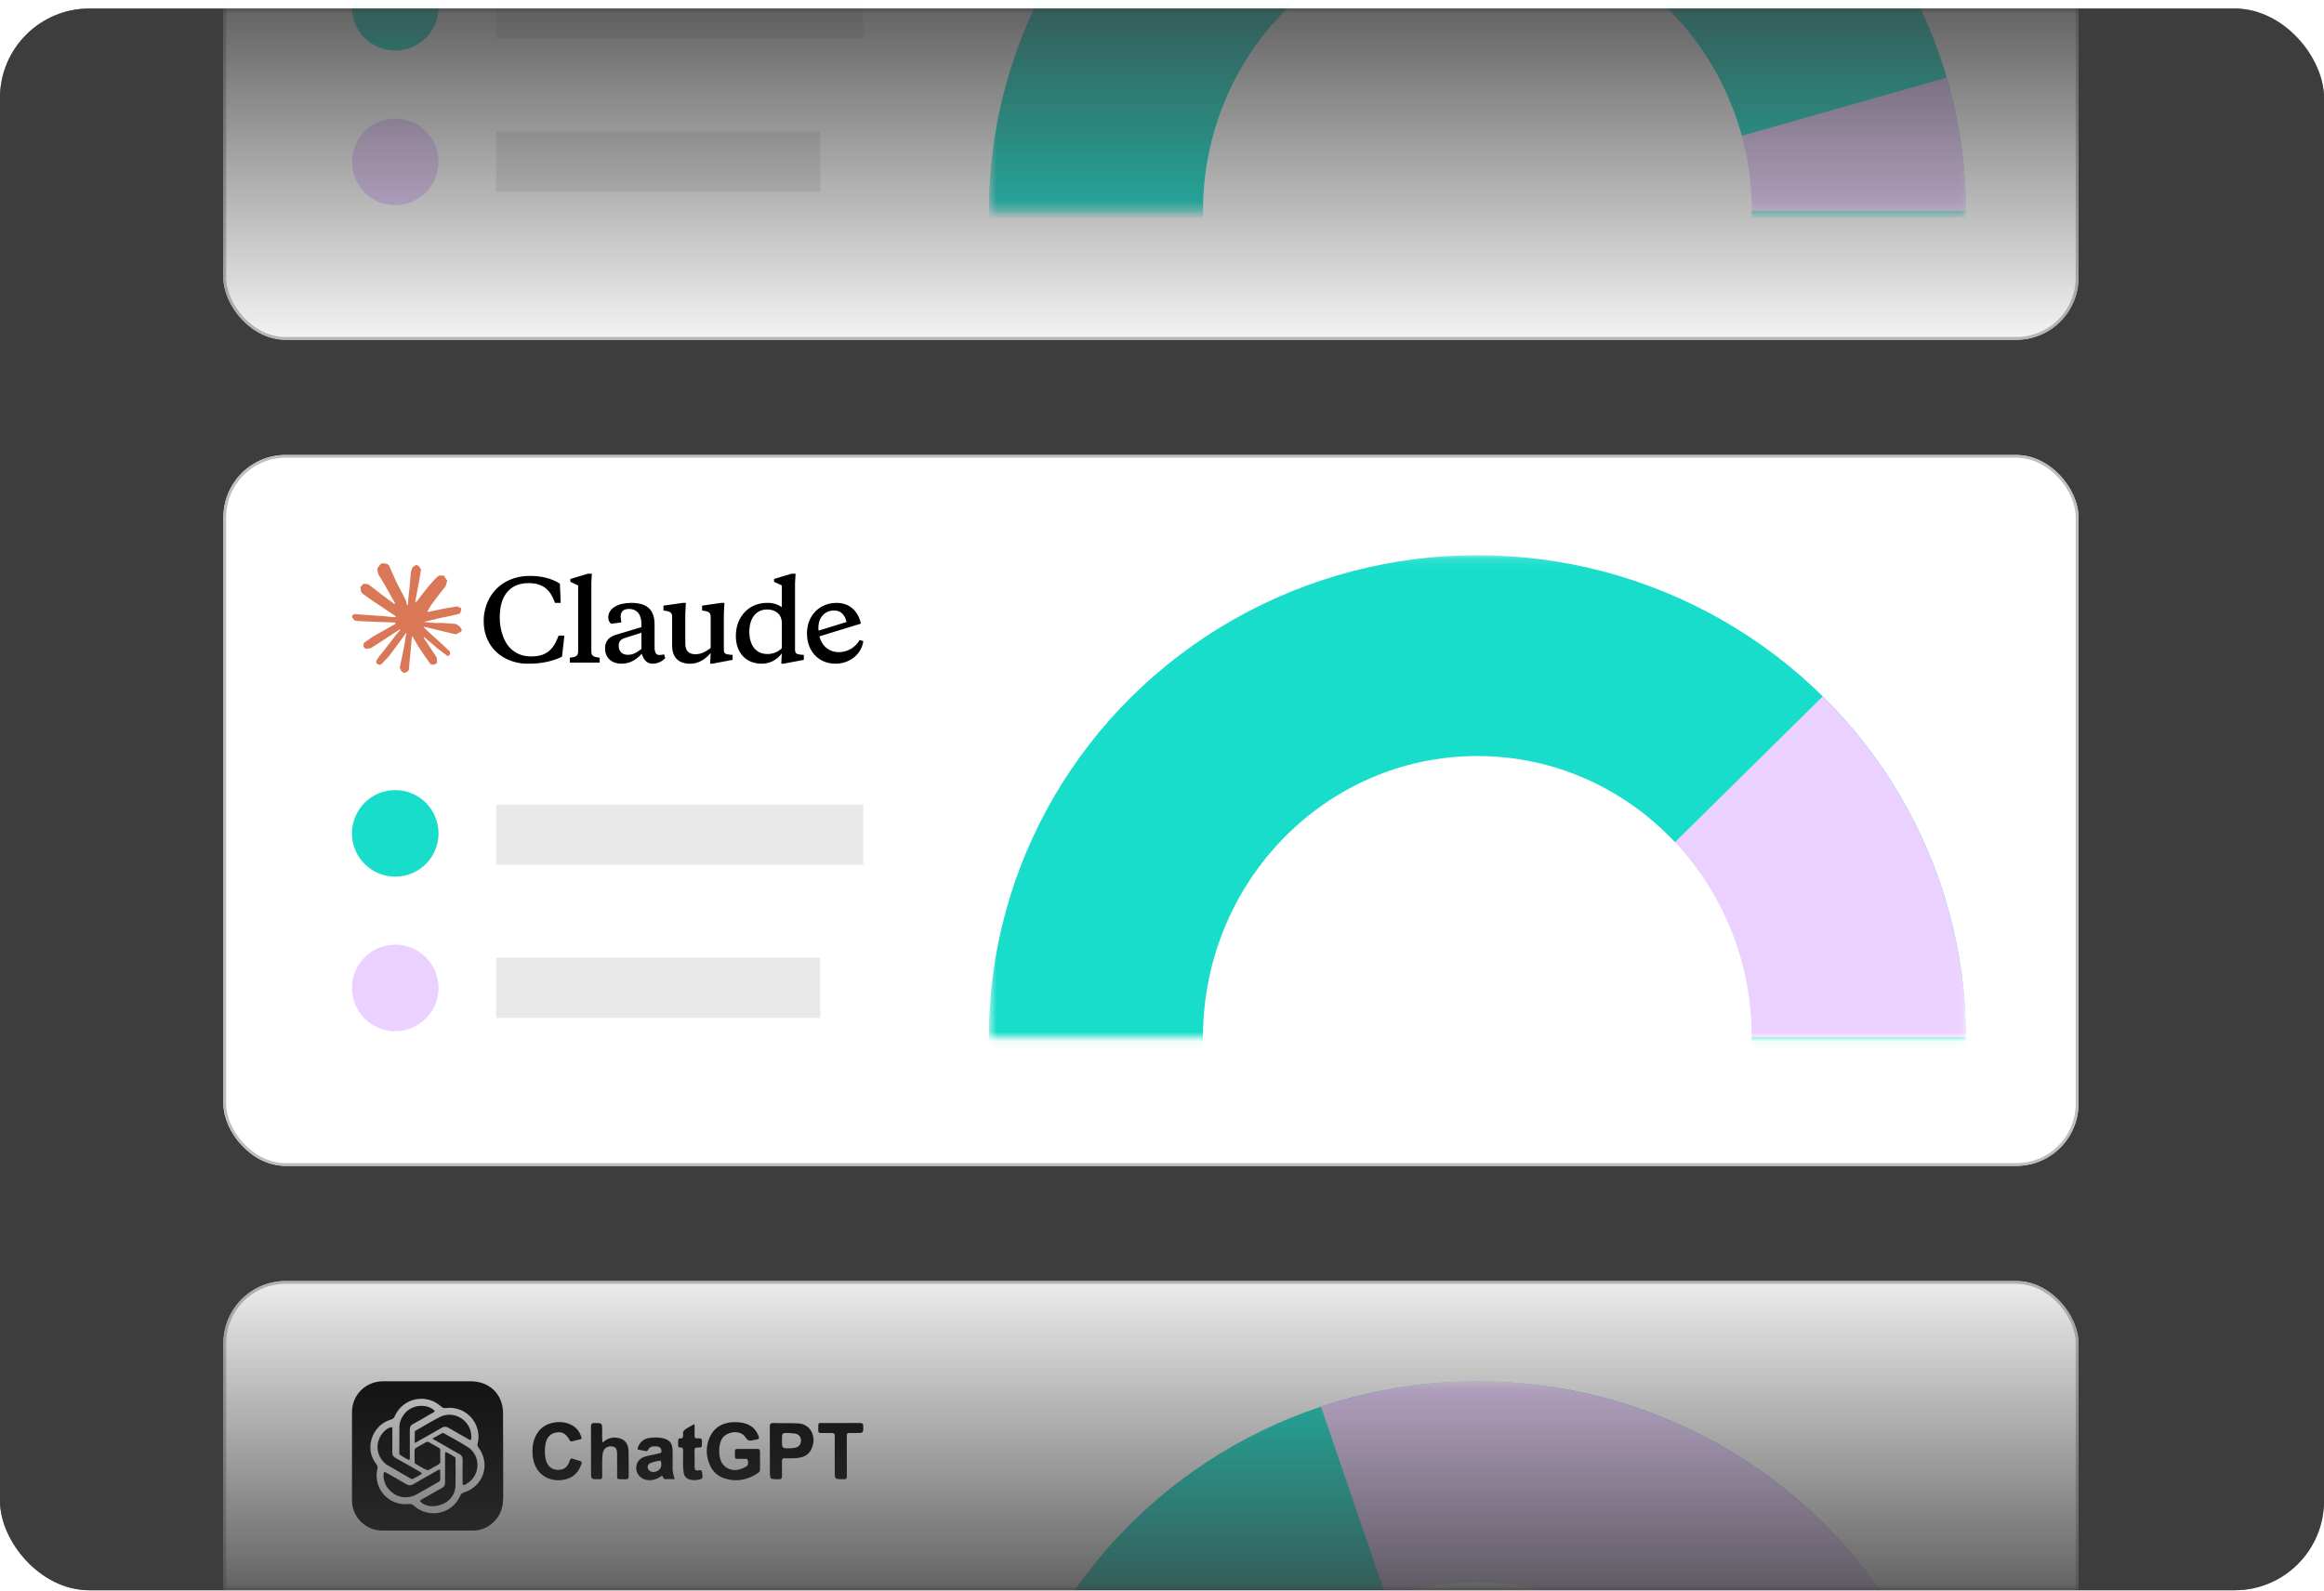 <svg width="260" height="178" viewBox="0 0 260 178" fill="none" xmlns="http://www.w3.org/2000/svg">
<rect y="0.955" width="260" height="177.008" rx="10" fill="#6E6E6E"/>
<rect y="0.955" width="260" height="177.008" rx="10" fill="#3D3D3D"/>
<mask id="mask0_612_4423" style="mask-type:alpha" maskUnits="userSpaceOnUse" x="0" y="0" width="260" height="178">
<rect y="0.955" width="260" height="177.008" rx="10" fill="url(#paint0_linear_612_4423)"/>
</mask>
<g mask="url(#mask0_612_4423)">
<g filter="url(#filter0_d_612_4423)">
<rect x="26.234" y="49.682" width="207.532" height="79.554" rx="6.955" fill="white"/>
<rect x="26.388" y="49.836" width="207.224" height="79.245" rx="6.801" stroke="#BEBEBE" stroke-width="0.309"/>
</g>
<path d="M41.786 71.202L44.202 69.846L44.242 69.728L44.202 69.663H44.084L43.68 69.638L42.299 69.6L41.102 69.551L39.943 69.489L39.651 69.426L39.377 69.066L39.405 68.885L39.651 68.721L40.002 68.752L40.779 68.805L41.945 68.885L42.791 68.935L44.043 69.066H44.242L44.27 68.985L44.202 68.935L44.149 68.885L42.943 68.068L41.637 67.204L40.953 66.706L40.583 66.454L40.397 66.218L40.316 65.702L40.652 65.332L41.102 65.363L41.217 65.394L41.674 65.746L42.651 66.501L43.925 67.44L44.112 67.595L44.186 67.543L44.196 67.505L44.112 67.365L43.419 66.112L42.679 64.838L42.349 64.309L42.262 63.992C42.231 63.862 42.209 63.753 42.209 63.619L42.592 63.1L42.803 63.032L43.313 63.1L43.527 63.286L43.844 64.011L44.357 65.152L45.153 66.703L45.386 67.163L45.511 67.589L45.557 67.72H45.638V67.645L45.703 66.772L45.825 65.699L45.943 64.319L45.983 63.93L46.176 63.464L46.558 63.212L46.857 63.355L47.102 63.706L47.068 63.933L46.922 64.881L46.636 66.367L46.45 67.362H46.558L46.683 67.238L47.186 66.569L48.032 65.512L48.405 65.093L48.84 64.629L49.12 64.409H49.649L50.037 64.987L49.863 65.584L49.319 66.274L48.868 66.859L48.222 67.729L47.818 68.425L47.855 68.481L47.951 68.472L49.412 68.161L50.202 68.018L51.144 67.856L51.57 68.055L51.617 68.257L51.449 68.671L50.441 68.92L49.26 69.156L47.5 69.573L47.479 69.588L47.504 69.619L48.296 69.694L48.635 69.712H49.465L51.01 69.828L51.414 70.095L51.657 70.421L51.617 70.67L50.995 70.987L50.155 70.788L48.197 70.322L47.525 70.154H47.432V70.21L47.992 70.757L49.017 71.683L50.301 72.877L50.367 73.173L50.202 73.406L50.028 73.381L48.899 72.532L48.464 72.15L47.479 71.32H47.413V71.407L47.64 71.739L48.84 73.543L48.903 74.096L48.816 74.276L48.505 74.385L48.163 74.323L47.46 73.337L46.736 72.228L46.151 71.233L46.08 71.273L45.735 74.988L45.573 75.178L45.2 75.321L44.889 75.085L44.724 74.702L44.889 73.947L45.088 72.961L45.25 72.178L45.396 71.205L45.483 70.881L45.477 70.86L45.405 70.869L44.671 71.876L43.555 73.384L42.672 74.329L42.461 74.413L42.094 74.223L42.128 73.885L42.334 73.583L43.555 72.028L44.292 71.065L44.768 70.508L44.765 70.427H44.737L41.491 72.535L40.913 72.61L40.664 72.377L40.695 71.994L40.813 71.87L41.789 71.198L41.786 71.202Z" fill="#D97757"/>
<path d="M59.423 73.462C57.862 73.462 56.796 72.591 56.292 71.251C56.029 70.553 55.9 69.812 55.91 69.066C55.91 66.818 56.917 65.257 59.143 65.257C60.638 65.257 61.562 65.91 62.087 67.468H62.727L62.641 65.32C61.745 64.741 60.626 64.449 59.264 64.449C57.346 64.449 55.714 65.307 54.806 66.855C54.337 67.673 54.099 68.602 54.116 69.545C54.116 71.264 54.927 72.787 56.451 73.633C57.285 74.078 58.22 74.299 59.165 74.273C60.651 74.273 61.829 73.99 62.874 73.496L63.144 71.127H62.491C62.099 72.209 61.633 72.859 60.859 73.204C60.48 73.375 60.001 73.462 59.423 73.462ZM66.153 65.257L66.216 64.2H65.774L63.809 64.791V65.111L64.68 65.516V72.908C64.68 73.412 64.422 73.524 63.747 73.608V74.149H67.089V73.608C66.412 73.524 66.157 73.412 66.157 72.908V65.261L66.153 65.257ZM79.444 74.273H79.702L81.962 73.844V73.291L81.645 73.266C81.116 73.216 80.98 73.107 80.98 72.675V68.733L81.042 67.468H80.684L78.549 67.776V68.317L78.757 68.354C79.335 68.438 79.506 68.6 79.506 69.004V72.517C78.953 72.946 78.424 73.216 77.796 73.216C77.1 73.216 76.668 72.862 76.668 72.035V68.736L76.73 67.471H76.363L74.224 67.779V68.32L74.445 68.357C75.023 68.441 75.194 68.603 75.194 69.007V72.249C75.194 73.623 75.971 74.276 77.209 74.276C78.154 74.276 78.928 73.773 79.509 73.073L79.447 74.276L79.444 74.273ZM73.232 69.899C73.232 68.142 72.3 67.468 70.615 67.468C69.129 67.468 68.05 68.083 68.05 69.103C68.05 69.408 68.159 69.641 68.379 69.803L69.511 69.653C69.461 69.311 69.436 69.103 69.436 69.016C69.436 68.438 69.744 68.146 70.369 68.146C71.292 68.146 71.759 68.795 71.759 69.84V70.182L69.427 70.881C68.65 71.093 68.209 71.276 67.913 71.705C67.757 71.968 67.681 72.27 67.695 72.576C67.695 73.57 68.379 74.273 69.548 74.273C70.394 74.273 71.143 73.891 71.796 73.166C72.029 73.891 72.387 74.273 73.024 74.273C73.54 74.273 74.007 74.065 74.423 73.658L74.299 73.229C74.118 73.278 73.944 73.303 73.761 73.303C73.403 73.303 73.232 73.02 73.232 72.467V69.899ZM70.248 73.278C69.611 73.278 69.216 72.908 69.216 72.259C69.216 71.817 69.424 71.559 69.869 71.41L71.759 70.81V72.626C71.156 73.082 70.801 73.278 70.248 73.278ZM89.927 73.844V73.291L89.607 73.266C89.078 73.216 88.945 73.107 88.945 72.675V65.257L89.007 64.2H88.562L86.597 64.791V65.111L87.468 65.516V67.947C86.978 67.611 86.392 67.443 85.798 67.468C83.846 67.468 82.323 68.954 82.323 71.177C82.323 73.008 83.417 74.273 85.22 74.273C86.153 74.273 86.964 73.819 87.468 73.117L87.406 74.273H87.667L89.927 73.844ZM85.836 68.205C86.768 68.205 87.468 68.746 87.468 69.74V72.538C87.039 72.966 86.454 73.202 85.848 73.191C84.511 73.191 83.834 72.134 83.834 70.723C83.834 69.137 84.608 68.205 85.836 68.205ZM94.705 69.604C94.531 68.783 94.028 68.317 93.328 68.317C92.284 68.317 91.559 69.103 91.559 70.232C91.559 71.901 92.442 72.983 93.869 72.983C94.821 72.973 95.696 72.458 96.166 71.631L96.583 71.743C96.397 73.191 95.085 74.273 93.474 74.273C91.584 74.273 90.281 72.874 90.281 70.885C90.281 68.879 91.696 67.468 93.586 67.468C94.998 67.468 95.992 68.317 96.313 69.79L91.388 71.301V70.636L94.705 69.607V69.604Z" fill="black"/>
<rect x="55.51" y="90.043" width="41.073" height="6.743" fill="#E9E9E9"/>
<rect x="55.51" y="107.175" width="36.262" height="6.743" fill="#E9E9E9"/>
<mask id="mask1_612_4423" style="mask-type:alpha" maskUnits="userSpaceOnUse" x="110" y="62" width="110" height="55">
<rect width="109.3" height="53.94" transform="matrix(1 0 0 -1 110.63 116.073)" fill="white"/>
</mask>
<g mask="url(#mask1_612_4423)">
<ellipse cx="165.28" cy="116.07" rx="54.65" ry="53.94" fill="#17DDCA"/>
<path d="M219.931 116.07C219.931 108.986 218.517 101.972 215.771 95.428C213.024 88.884 208.999 82.937 203.924 77.929L165.28 116.07H219.931Z" fill="#EBD1FF"/>
<ellipse cx="165.281" cy="116.072" rx="30.694" ry="31.465" fill="white"/>
</g>
<circle cx="44.219" cy="93.262" r="4.842" fill="#17DDCA"/>
<circle cx="44.219" cy="110.559" r="4.842" fill="#EBD1FF"/>
<g filter="url(#filter1_d_612_4423)">
<rect x="26.234" y="142.129" width="207.532" height="79.554" rx="6.955" fill="white"/>
<rect x="26.388" y="142.284" width="207.224" height="79.245" rx="6.801" stroke="#BEBEBE" stroke-width="0.309"/>
</g>
<path d="M39.378 163.873C39.378 161.907 39.376 159.972 39.379 158.038C39.382 156.101 40.908 154.581 42.848 154.581C46.128 154.58 49.408 154.581 52.688 154.581C54.764 154.582 56.263 156.038 56.277 158.119C56.3 161.242 56.291 164.364 56.298 167.486C56.3 168.495 56.085 169.427 55.366 170.185C54.707 170.879 53.916 171.279 52.941 171.279C49.535 171.277 46.129 171.28 42.722 171.278C40.911 171.277 39.386 169.754 39.379 167.942C39.374 166.596 39.378 165.25 39.378 163.873ZM41.707 160.663C41.225 161.834 41.376 162.924 42.143 163.925C42.264 164.083 42.248 164.223 42.211 164.395C41.732 166.591 43.495 168.561 45.734 168.318C45.986 168.29 46.141 168.355 46.317 168.513C47.992 170.009 50.623 169.426 51.502 167.364C51.587 167.164 51.718 167.082 51.91 167.02C54.114 166.308 54.906 163.839 53.526 161.981C53.413 161.829 53.385 161.698 53.438 161.518C53.562 161.097 53.562 160.659 53.487 160.236C53.172 158.475 51.553 157.355 49.884 157.573C49.686 157.598 49.528 157.561 49.369 157.416C47.68 155.872 45.064 156.429 44.137 158.529C44.062 158.697 43.966 158.794 43.785 158.847C42.833 159.125 42.15 159.723 41.707 160.663ZM82.867 163.261C82.153 163.258 82.221 163.318 82.221 162.623C82.22 162.151 82.222 162.15 82.683 162.15C83.355 162.149 84.028 162.157 84.7 162.146C84.947 162.142 85.034 162.237 85.03 162.48C85.02 163.131 85.023 163.783 85.029 164.434C85.03 164.609 84.969 164.735 84.825 164.832C83.606 165.65 82.302 165.898 80.903 165.388C80.22 165.139 79.736 164.652 79.436 163.99C78.989 163.003 78.946 161.994 79.337 160.988C79.855 159.66 81.01 159.103 82.377 159.154C82.786 159.169 83.193 159.219 83.58 159.373C84.227 159.631 84.648 160.094 84.878 160.746C84.953 160.959 84.888 161.063 84.67 161.093C84.545 161.109 84.42 161.128 84.299 161.161C83.918 161.266 83.654 161.274 83.389 160.837C82.896 160.023 81.405 160.123 80.818 160.945C80.331 161.629 80.341 163.155 80.838 163.83C81.254 164.395 81.967 164.638 82.695 164.451C82.887 164.402 83.074 164.326 83.254 164.242C83.675 164.044 83.742 163.898 83.671 163.447C83.65 163.317 83.59 163.263 83.465 163.263C83.276 163.263 83.087 163.262 82.867 163.261ZM91.004 161.446C90.774 162.63 90.158 163.14 88.908 163.189C88.53 163.204 88.151 163.205 87.773 163.194C87.552 163.188 87.478 163.273 87.481 163.489C87.49 164.056 87.474 164.624 87.486 165.191C87.492 165.449 87.403 165.539 87.141 165.541C86.131 165.55 86.131 165.558 86.131 164.565C86.13 162.925 86.136 161.286 86.124 159.647C86.121 159.347 86.212 159.237 86.518 159.249C87.441 159.284 88.364 159.243 89.289 159.289C90.258 159.337 91.046 160.064 91.016 161.292C91.015 161.334 91.011 161.376 91.004 161.446ZM88.479 162.078C88.614 162.061 88.749 162.043 88.885 162.026C89.344 161.966 89.621 161.652 89.613 161.198C89.607 160.763 89.329 160.469 88.871 160.418C88.684 160.397 88.496 160.376 88.308 160.37C87.484 160.343 87.484 160.345 87.484 161.157C87.484 162.098 87.484 162.098 88.479 162.078ZM63.873 165.333C62.141 166.163 59.726 165.421 59.578 162.718C59.529 161.808 59.675 160.938 60.249 160.184C61.266 158.848 63.687 158.784 64.669 160.072C64.836 160.291 64.945 160.541 65.042 160.798C65.099 160.949 65.072 161.039 64.908 161.077C64.601 161.149 64.296 161.225 63.989 161.299C63.873 161.327 63.798 161.29 63.735 161.177C63.33 160.442 62.909 160.201 62.241 160.308C61.58 160.414 61.135 160.876 61.018 161.65C60.929 162.243 60.918 162.846 61.083 163.432C61.295 164.185 61.88 164.577 62.656 164.483C63.241 164.412 63.562 164.02 63.723 163.496C63.807 163.223 63.928 163.176 64.176 163.274C64.4 163.363 64.637 163.42 64.869 163.487C65.058 163.542 65.115 163.644 65.047 163.84C64.83 164.466 64.483 164.987 63.873 165.333ZM66.123 164.692C66.123 162.989 66.129 161.318 66.118 159.647C66.116 159.347 66.207 159.245 66.512 159.248C67.37 159.256 67.366 159.244 67.373 160.109C67.376 160.537 67.338 160.968 67.413 161.439C67.814 161.086 68.234 160.868 68.76 160.877C69.719 160.894 70.291 161.4 70.32 162.358C70.35 163.324 70.325 164.292 70.331 165.259C70.332 165.461 70.256 165.542 70.053 165.538C68.821 165.511 69.069 165.717 69.045 164.596C69.031 163.945 69.043 163.293 69.035 162.641C69.029 162.148 68.876 161.933 68.508 161.874C68.048 161.8 67.66 161.995 67.507 162.398C67.386 162.717 67.38 163.058 67.374 163.393C67.362 164.002 67.364 164.612 67.373 165.222C67.376 165.449 67.298 165.56 67.064 165.536C67.022 165.532 66.98 165.536 66.938 165.536C66.124 165.541 66.124 165.541 66.123 164.692ZM73.385 161.866C72.989 161.838 72.661 161.893 72.492 162.282C72.46 162.354 72.404 162.41 72.321 162.396C72.021 162.346 71.72 162.299 71.424 162.228C71.272 162.192 71.335 162.062 71.37 161.967C71.598 161.343 72.059 160.993 72.704 160.912C73.171 160.853 73.648 160.842 74.115 160.94C74.895 161.103 75.23 161.499 75.246 162.298C75.258 162.928 75.263 163.56 75.244 164.19C75.231 164.637 75.332 165.059 75.484 165.526C75.084 165.526 74.73 165.536 74.378 165.523C74.173 165.515 74.229 165.263 74.058 165.152C73.724 165.386 73.349 165.58 72.912 165.635C71.955 165.755 71.166 165.137 71.177 164.259C71.184 163.678 71.513 163.236 72.091 163.033C72.579 162.861 73.098 162.82 73.591 162.675C73.754 162.627 74.014 162.668 74.001 162.385C73.989 162.1 73.835 161.916 73.538 161.877C73.496 161.871 73.454 161.87 73.385 161.866ZM73.916 163.46C73.58 163.484 73.255 163.57 72.935 163.667C72.532 163.789 72.395 164.005 72.484 164.33C72.558 164.602 72.891 164.781 73.221 164.726C73.832 164.625 74.134 164.116 73.916 163.46ZM93.388 164.062C93.388 162.937 93.378 161.844 93.394 160.751C93.398 160.44 93.29 160.347 92.993 160.362C92.605 160.382 92.216 160.36 91.827 160.368C91.627 160.371 91.543 160.296 91.545 160.092C91.558 159.072 91.436 159.264 92.338 159.255C93.621 159.242 94.903 159.259 96.186 159.245C96.488 159.242 96.587 159.336 96.583 159.64C96.572 160.366 96.585 160.366 95.851 160.366C95.588 160.367 95.325 160.379 95.063 160.362C94.815 160.347 94.735 160.439 94.736 160.687C94.745 162.148 94.741 163.609 94.741 165.071C94.741 165.535 94.74 165.535 94.27 165.537C93.388 165.54 93.388 165.54 93.388 164.661L93.388 164.062ZM76.431 160.198C76.758 159.794 77.225 159.661 77.615 159.397L77.709 159.447C77.709 159.81 77.709 160.172 77.709 160.534C77.71 160.955 77.712 160.973 78.117 160.955C78.433 160.94 78.573 161.047 78.528 161.367C78.521 161.419 78.528 161.472 78.527 161.525C78.526 161.985 78.525 162.002 78.055 161.989C77.769 161.981 77.695 162.087 77.702 162.356C77.719 162.954 77.705 163.553 77.71 164.152C77.713 164.511 77.824 164.619 78.173 164.546C78.427 164.492 78.517 164.538 78.554 164.811C78.645 165.485 78.634 165.516 77.969 165.62C77.726 165.658 77.487 165.647 77.25 165.591C76.78 165.482 76.544 165.234 76.475 164.755C76.362 163.971 76.436 163.182 76.422 162.395C76.418 162.145 76.408 161.949 76.079 161.988C75.975 162 75.889 161.945 75.877 161.833C75.851 161.592 75.849 161.35 75.886 161.11C75.901 161.013 75.977 160.96 76.067 160.969C76.412 161.007 76.441 160.8 76.419 160.539C76.411 160.435 76.424 160.329 76.431 160.198Z" fill="black"/>
<path d="M51.272 162.662C50.317 162.114 49.382 161.578 48.363 160.993C48.788 160.757 49.13 160.562 49.478 160.378C49.571 160.329 49.66 160.4 49.742 160.446C50.59 160.931 51.454 161.391 52.285 161.905C53.866 162.882 53.768 165.222 52.125 166.096C52.034 166.144 51.946 166.209 51.829 166.184C51.718 166.085 51.754 165.951 51.754 165.831C51.75 165.042 51.731 164.253 51.76 163.465C51.775 163.073 51.651 162.818 51.272 162.662ZM43.191 166.25C42.955 165.757 42.838 165.27 42.951 164.755C43.099 164.706 43.179 164.792 43.266 164.841C43.998 165.255 44.734 165.661 45.454 166.094C45.734 166.262 45.963 166.262 46.241 166.098C47.11 165.587 47.99 165.095 48.868 164.597C48.973 164.538 49.068 164.438 49.252 164.48C49.252 164.858 49.257 165.243 49.249 165.627C49.246 165.745 49.136 165.795 49.044 165.847C48.242 166.307 47.445 166.775 46.637 167.224C45.381 167.921 43.978 167.526 43.191 166.25V166.25Z" fill="black"/>
<path d="M43.228 163.895C42.395 163.254 42.05 162.234 42.327 161.274C42.557 160.477 43.25 159.76 43.843 159.707C43.924 159.807 43.891 159.927 43.891 160.039C43.894 160.869 43.904 161.7 43.888 162.53C43.882 162.832 43.99 163.015 44.253 163.16C45.126 163.643 45.991 164.142 46.857 164.639C46.972 164.705 47.109 164.747 47.207 164.918C46.875 165.148 46.524 165.345 46.158 165.514C46.075 165.553 45.993 165.495 45.922 165.454C45.023 164.936 44.125 164.416 43.228 163.895ZM47.821 160.691C47.347 160.96 46.872 161.229 46.398 161.498C46.398 161.026 46.393 160.634 46.401 160.243C46.403 160.154 46.493 160.107 46.567 160.065C47.445 159.568 48.305 159.037 49.203 158.58C50.849 157.742 52.815 159.046 52.727 160.889C52.723 160.972 52.728 161.057 52.671 161.13C52.526 161.178 52.431 161.072 52.327 161.014C51.613 160.611 50.899 160.208 50.193 159.791C49.919 159.629 49.678 159.618 49.4 159.787C48.889 160.098 48.362 160.384 47.821 160.691ZM50.082 168.001C49.05 168.754 47.563 168.738 46.98 167.968C47.126 167.799 47.335 167.717 47.521 167.608C48.166 167.232 48.813 166.862 49.466 166.501C49.696 166.374 49.794 166.205 49.792 165.943C49.784 164.913 49.788 163.883 49.791 162.853C49.792 162.742 49.756 162.622 49.866 162.492C50.228 162.636 50.552 162.866 50.889 163.068C50.981 163.124 50.966 163.235 50.966 163.329C50.965 164.317 50.982 165.305 50.956 166.293C50.939 166.979 50.617 167.539 50.082 168.001Z" fill="black"/>
<path d="M45.045 158.49C45.979 156.991 47.97 157.111 48.654 157.912C48.505 158.096 48.283 158.173 48.088 158.286C47.462 158.651 46.84 159.022 46.204 159.368C45.948 159.507 45.846 159.686 45.849 159.971C45.857 160.978 45.853 161.986 45.85 162.994C45.85 163.117 45.88 163.246 45.782 163.409C45.424 163.229 45.072 163.035 44.741 162.803C44.655 162.742 44.678 162.63 44.678 162.537C44.678 161.572 44.674 160.606 44.683 159.64C44.686 159.232 44.831 158.86 45.045 158.49V158.49Z" fill="black"/>
<path d="M47.887 164.541C47.35 164.388 46.923 164.06 46.463 163.795C46.37 163.742 46.383 163.63 46.383 163.536C46.382 163.148 46.389 162.759 46.379 162.371C46.375 162.19 46.447 162.081 46.603 161.996C46.944 161.811 47.281 161.618 47.614 161.419C47.757 161.335 47.882 161.331 48.025 161.416C48.368 161.618 48.714 161.817 49.065 162.006C49.216 162.088 49.262 162.203 49.26 162.365C49.254 162.753 49.25 163.142 49.262 163.53C49.267 163.716 49.185 163.818 49.033 163.901C48.655 164.107 48.283 164.322 47.887 164.541Z" fill="black"/>
<mask id="mask2_612_4423" style="mask-type:alpha" maskUnits="userSpaceOnUse" x="110" y="154" width="110" height="55">
<rect width="109.3" height="53.94" transform="matrix(1 0 0 -1 110.63 208.521)" fill="white"/>
</mask>
<g mask="url(#mask2_612_4423)">
<ellipse cx="165.28" cy="208.518" rx="54.65" ry="53.94" fill="#17DDCA"/>
<path d="M219.93 208.518C219.93 199.952 217.864 191.509 213.901 183.888C209.938 176.267 204.193 169.688 197.142 164.694C190.091 159.7 181.937 156.435 173.353 155.169C164.77 153.904 156.004 154.675 147.782 157.417L165.28 208.518H219.93Z" fill="#EBD1FF"/>
<ellipse cx="165.281" cy="208.52" rx="30.694" ry="31.465" fill="white"/>
</g>
<g filter="url(#filter2_d_612_4423)">
<rect x="26.234" y="-42.766" width="207.532" height="79.554" rx="6.955" fill="white"/>
<rect x="26.388" y="-42.611" width="207.224" height="79.245" rx="6.801" stroke="#BEBEBE" stroke-width="0.309"/>
</g>
<rect x="55.51" y="-2.405" width="41.073" height="6.743" fill="#E9E9E9"/>
<rect x="55.51" y="14.727" width="36.262" height="6.743" fill="#E9E9E9"/>
<mask id="mask3_612_4423" style="mask-type:alpha" maskUnits="userSpaceOnUse" x="110" y="-31" width="110" height="55">
<rect width="109.3" height="53.94" transform="matrix(1 0 0 -1 110.63 23.625)" fill="white"/>
</mask>
<g mask="url(#mask3_612_4423)">
<ellipse cx="165.28" cy="23.622" rx="54.65" ry="53.94" fill="#17DDCA"/>
<path d="M219.93 23.622C219.93 18.567 219.21 13.536 217.791 8.678L165.28 23.622H219.93Z" fill="#EBD1FF"/>
<ellipse cx="165.281" cy="23.625" rx="30.694" ry="31.465" fill="white"/>
</g>
<circle cx="44.219" cy="0.815" r="4.842" fill="#17DDCA"/>
<circle cx="44.219" cy="18.112" r="4.842" fill="#EBD1FF"/>
</g>
<defs>
<filter id="filter0_d_612_4423" x="18.209" y="44.126" width="221.113" height="93.135" filterUnits="userSpaceOnUse" color-interpolation-filters="sRGB">
<feFlood flood-opacity="0" result="BackgroundImageFix"/>
<feColorMatrix in="SourceAlpha" type="matrix" values="0 0 0 0 0 0 0 0 0 0 0 0 0 0 0 0 0 0 127 0" result="hardAlpha"/>
<feMorphology radius="0.617" operator="dilate" in="SourceAlpha" result="effect1_dropShadow_612_4423"/>
<feOffset dx="-1.235" dy="1.235"/>
<feGaussianBlur stdDeviation="3.087"/>
<feComposite in2="hardAlpha" operator="out"/>
<feColorMatrix type="matrix" values="0 0 0 0 0 0 0 0 0 0 0 0 0 0 0 0 0 0 0.1 0"/>
<feBlend mode="normal" in2="BackgroundImageFix" result="effect1_dropShadow_612_4423"/>
<feBlend mode="normal" in="SourceGraphic" in2="effect1_dropShadow_612_4423" result="shape"/>
</filter>
<filter id="filter1_d_612_4423" x="18.209" y="136.574" width="221.113" height="93.135" filterUnits="userSpaceOnUse" color-interpolation-filters="sRGB">
<feFlood flood-opacity="0" result="BackgroundImageFix"/>
<feColorMatrix in="SourceAlpha" type="matrix" values="0 0 0 0 0 0 0 0 0 0 0 0 0 0 0 0 0 0 127 0" result="hardAlpha"/>
<feMorphology radius="0.617" operator="dilate" in="SourceAlpha" result="effect1_dropShadow_612_4423"/>
<feOffset dx="-1.235" dy="1.235"/>
<feGaussianBlur stdDeviation="3.087"/>
<feComposite in2="hardAlpha" operator="out"/>
<feColorMatrix type="matrix" values="0 0 0 0 0 0 0 0 0 0 0 0 0 0 0 0 0 0 0.1 0"/>
<feBlend mode="normal" in2="BackgroundImageFix" result="effect1_dropShadow_612_4423"/>
<feBlend mode="normal" in="SourceGraphic" in2="effect1_dropShadow_612_4423" result="shape"/>
</filter>
<filter id="filter2_d_612_4423" x="18.209" y="-48.322" width="221.113" height="93.135" filterUnits="userSpaceOnUse" color-interpolation-filters="sRGB">
<feFlood flood-opacity="0" result="BackgroundImageFix"/>
<feColorMatrix in="SourceAlpha" type="matrix" values="0 0 0 0 0 0 0 0 0 0 0 0 0 0 0 0 0 0 127 0" result="hardAlpha"/>
<feMorphology radius="0.617" operator="dilate" in="SourceAlpha" result="effect1_dropShadow_612_4423"/>
<feOffset dx="-1.235" dy="1.235"/>
<feGaussianBlur stdDeviation="3.087"/>
<feComposite in2="hardAlpha" operator="out"/>
<feColorMatrix type="matrix" values="0 0 0 0 0 0 0 0 0 0 0 0 0 0 0 0 0 0 0.1 0"/>
<feBlend mode="normal" in2="BackgroundImageFix" result="effect1_dropShadow_612_4423"/>
<feBlend mode="normal" in="SourceGraphic" in2="effect1_dropShadow_612_4423" result="shape"/>
</filter>
<linearGradient id="paint0_linear_612_4423" x1="130" y1="0.955" x2="130" y2="177.963" gradientUnits="userSpaceOnUse">
<stop stop-color="#6E6E6E" stop-opacity="0.2"/>
<stop offset="0.225" stop-color="#6E6E6E"/>
<stop offset="0.778" stop-color="#6E6E6E"/>
<stop offset="1" stop-color="#6E6E6E" stop-opacity="0.2"/>
</linearGradient>
</defs>
</svg>
